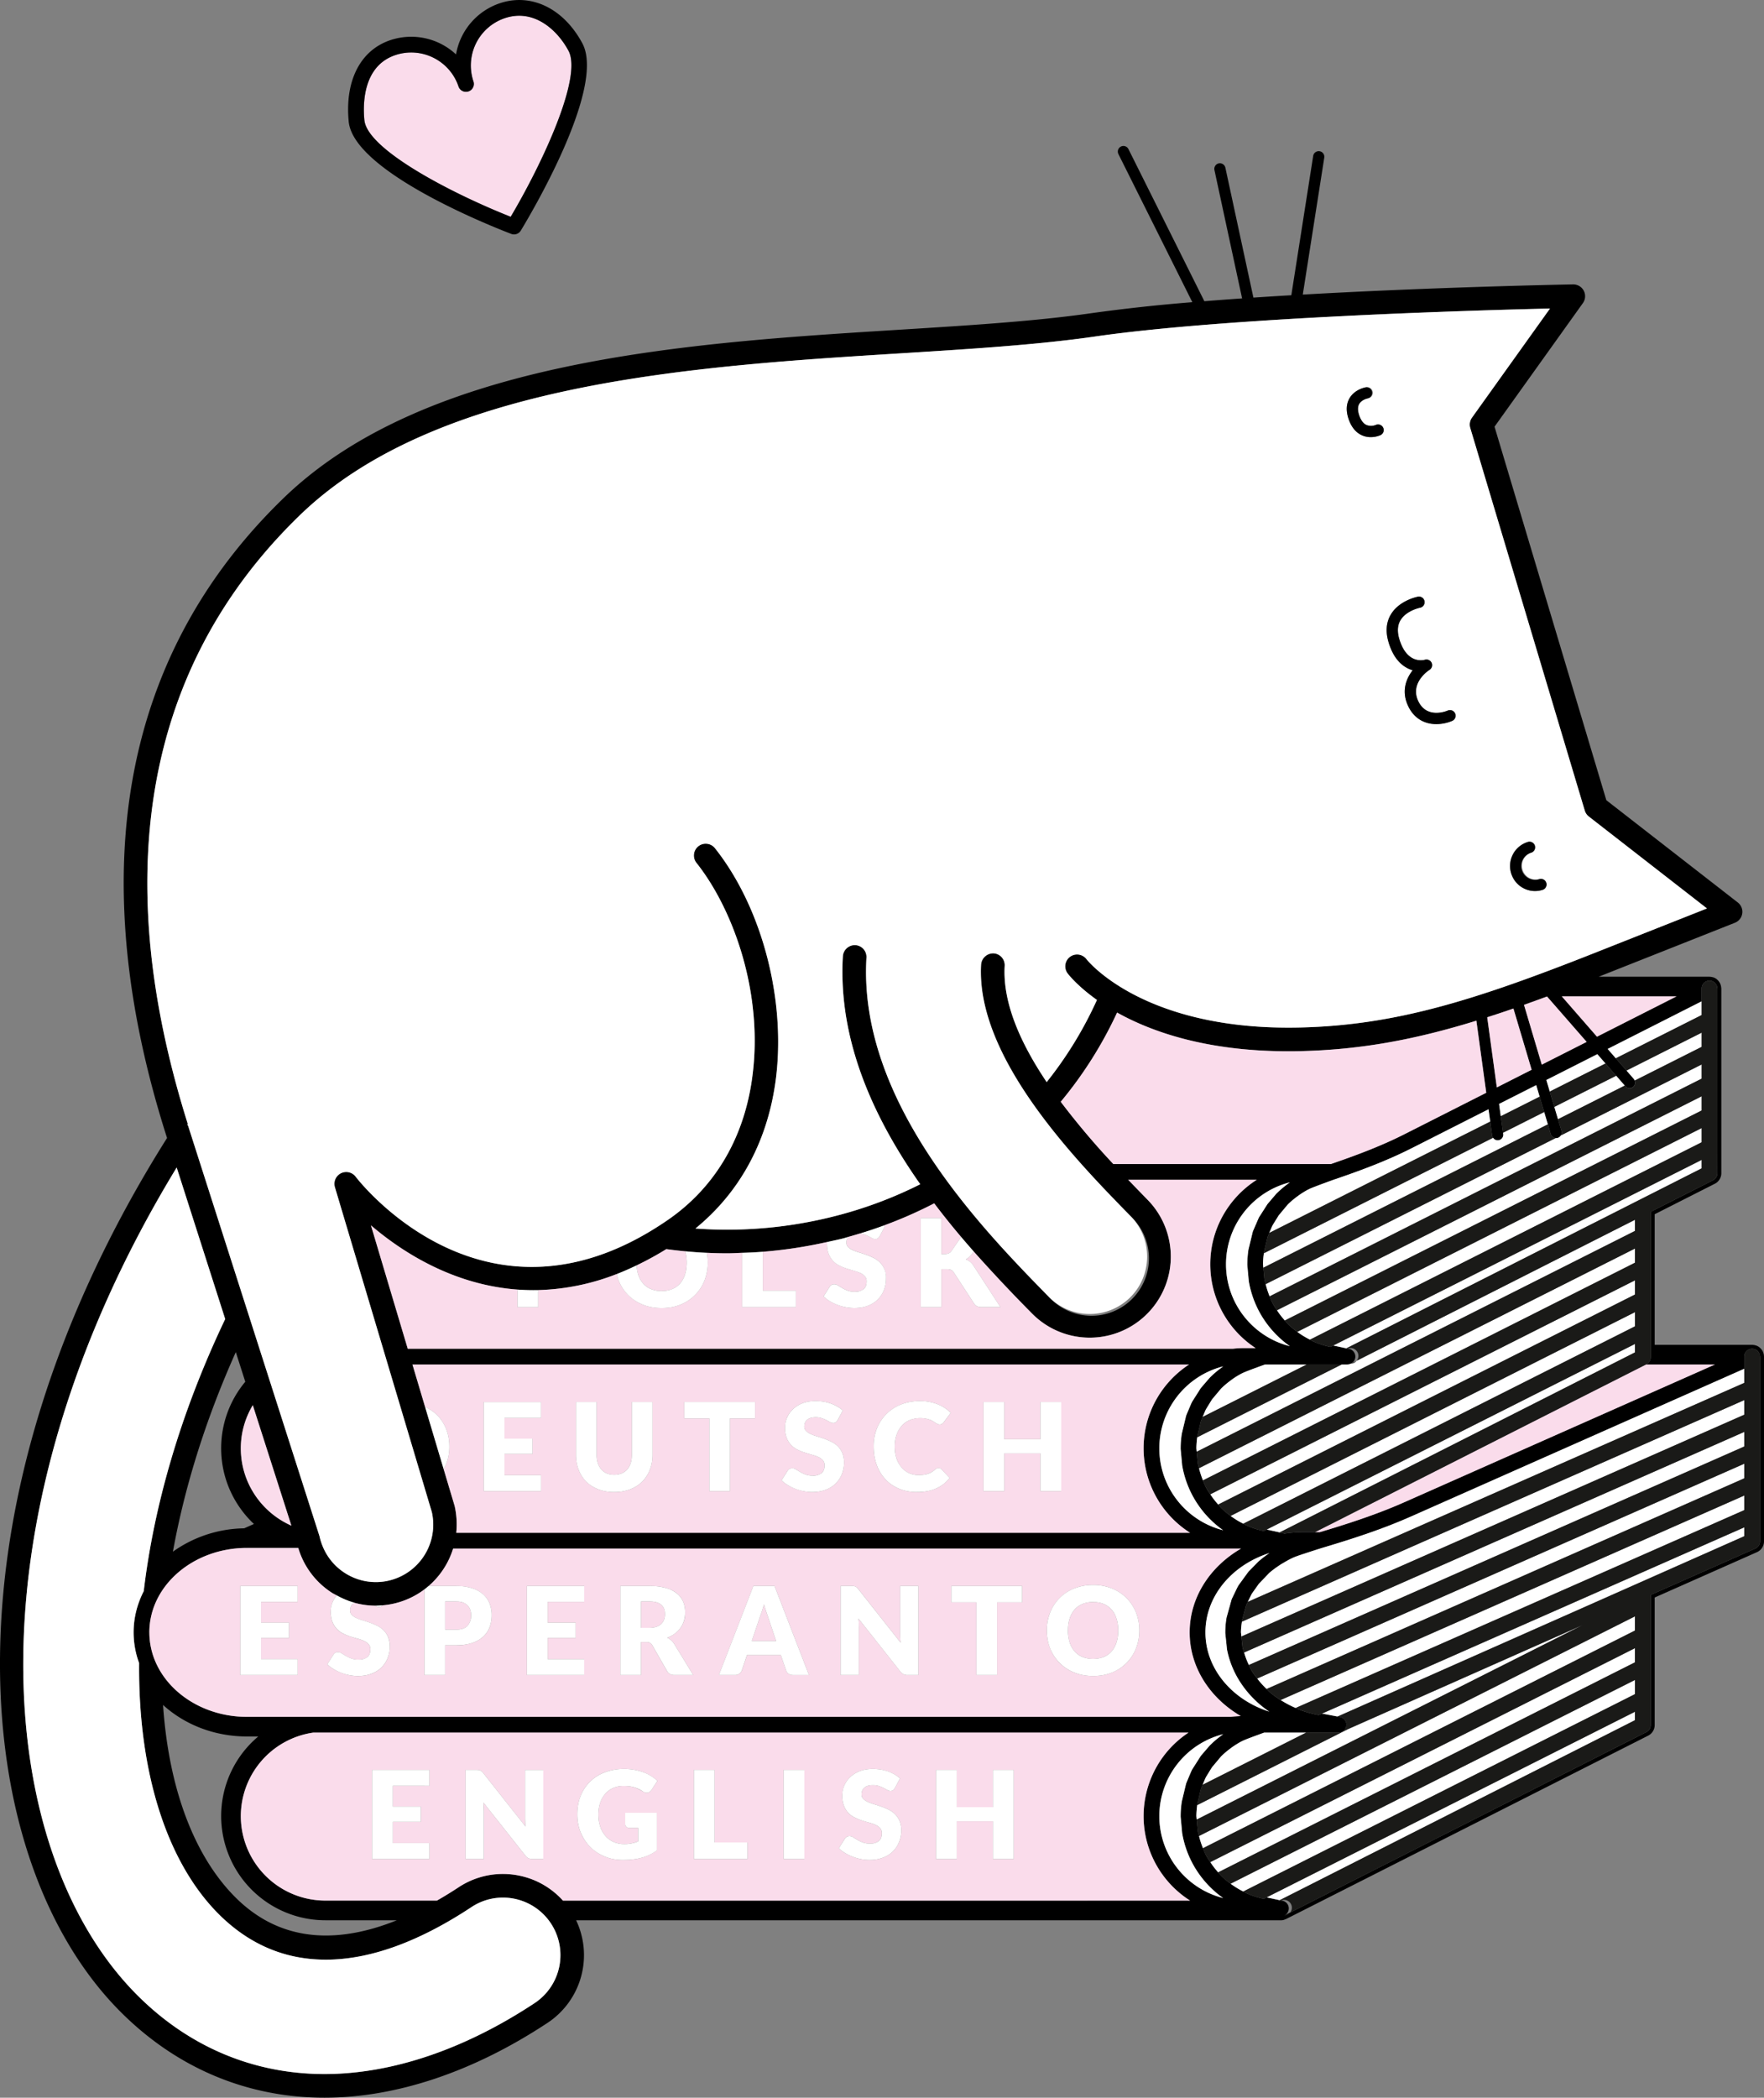 <svg xmlns="http://www.w3.org/2000/svg" height="66.574" width="56.009" viewBox="0 0 56.009 66.574"><rect x="0" y="0" width="56.009" height="66.574" fill="#808080" stroke="none"/><path d="M55.735 49.145l-3.323 1.472v4.131a.25.25 0 01-.137.223l-11.496 5.82c-.002.002-.005.002-.007.003a.248.248 0 00-.106-.475l-.054-.003.02-.01-.414-.09-.093.047a2.71 2.71 0 01-.552-.179c-.034-.015-.063-.038-.097-.054a2.646 2.646 0 01-.402-.247 2.565 2.565 0 01-.28-.23c-.043-.04-.077-.087-.116-.13a2.751 2.751 0 01-.25-.325c-.046-.071-.095-.14-.135-.216-.038-.073-.066-.15-.097-.227a2.651 2.651 0 01-.126-.386c-.012-.052-.031-.105-.04-.157l-.034-.365-.01-.109c0-.105.01-.218.025-.333l.003-.037.119-.502.053-.124.083-.198.017-.039.006-.01.145-.235.047-.074.001-.002.284-.34.002-.001c.077-.078.166-.154.277-.238l.002-.002.063-.047a2.67 2.67 0 01.298-.185l.006-.004.024-.012.032-.015c.014-.007.047-.02.086-.036.14-.056.4-.152.582-.217H42.5a.25.25 0 000-.5l-.049-.002.018-.008-.494-.094-.106.047c-.22-.04-.435-.1-.644-.183-.03-.011-.057-.03-.087-.042a3.191 3.191 0 01-.478-.252 3.015 3.015 0 01-.338-.242c-.04-.034-.07-.073-.107-.108a2.778 2.778 0 01-.298-.332c-.058-.077-.119-.152-.168-.234-.038-.063-.064-.13-.096-.196a2.457 2.457 0 01-.152-.396c-.016-.056-.038-.112-.05-.168l-.036-.34-.014-.131c0-.102.012-.211.028-.323.002-.013.001-.026.003-.04l.136-.498.052-.109.103-.213.018-.037.008-.01.22-.311.328-.343c.082-.072.18-.145.295-.223l.025-.018.074-.048.048-.026c.103-.062.204-.12.298-.163l.009-.004.044-.019.018-.007c.018-.008.055-.021.1-.037.21-.074.66-.217.81-.263.847-.253 1.838-.566 2.77-.98l10.595-4.695v-.384a.25.25 0 01.25-.25.25.25 0 01.091.018l-.003-.002.005.002a.242.242 0 01.074.048l-.003-.003.009.007c.02.02.035.043.047.067l.008.011v.002c.011.024.015.05.017.077v-.001l.005.021v5.864a.25.25 0 01-.149.229M54.345 31.133c.004.002.01.001.014.003-.005-.002-.01-.001-.014-.003m.047 6.324l-1.98 1.002v4.616a.25.25 0 01-.137.223l-.013.006h2.19l-9.866 4.374c-.894.396-1.853.701-2.678.947h-.536c-.204 0-.402.019-.597.048a.246.246 0 00-.109-.027l-.054-.003.02-.01-.414-.09-.093.046a2.667 2.667 0 01-.552-.178c-.034-.015-.063-.038-.097-.054a2.675 2.675 0 01-.402-.247 2.606 2.606 0 01-.28-.23c-.043-.04-.077-.088-.116-.131a2.719 2.719 0 01-.25-.324c-.046-.071-.095-.14-.135-.216-.038-.073-.066-.15-.097-.227a2.655 2.655 0 01-.126-.386c-.012-.052-.031-.105-.04-.157l-.034-.365-.01-.109c0-.105.01-.218.025-.333l.003-.037.119-.502.053-.124.083-.199.017-.038.006-.01.183-.296.01-.014.284-.34.002-.003c.077-.077.166-.153.277-.238h.002l.063-.048c.101-.073.204-.136.298-.186l.006-.003.024-.012.032-.015.086-.036c.147-.06.433-.164.607-.227h2.619a.249.249 0 00-.002-.5l-.054-.002.02-.01-.414-.09-.093.046a2.717 2.717 0 01-.552-.178c-.034-.016-.064-.038-.097-.054a2.643 2.643 0 01-.403-.247 2.65 2.65 0 01-.28-.23c-.042-.04-.076-.088-.115-.131a2.719 2.719 0 01-.25-.325c-.046-.07-.096-.14-.135-.215-.039-.073-.066-.15-.098-.227a2.651 2.651 0 01-.125-.386c-.012-.053-.032-.105-.04-.157l-.035-.365-.01-.11c0-.105.01-.217.026-.333.001-.012 0-.023.002-.036l.12-.502.052-.125.084-.199.017-.037.006-.01.192-.31.286-.343c.078-.077.17-.155.277-.238l.066-.048a2.67 2.67 0 01.297-.186l.007-.003.055-.027.086-.036c.178-.071.559-.21.697-.259l.006-.001.001-.001c.744-.253 1.613-.568 2.43-.982h.001l2.452-1.242.054.39.06.44a.167.167 0 00.03.074.175.175 0 00.17.079.178.178 0 00.153-.2l-.005-.039-.072-.523-.054-.391 1.178-.596.109.366.144.487.117.39.092.312a.176.176 0 00.157.123c.005 0 .009.004.013.004a.178.178 0 00.152-.087.177.177 0 00.02-.142l-.112-.372-.116-.39-.145-.488-.109-.366 1.619-.82.259.296.339.389.273.312.02.023a.177.177 0 00.297-.183.178.178 0 00-.029-.05l-.233-.268-.34-.389-.258-.296 2.984-1.511v-.407a.25.25 0 01.25-.25c.064 0 .122.026.166.066l-.008-.008c.004.002.006.006.01.01a.26.26 0 01.052.069l-.004-.008.007.008.002.007a.243.243 0 01.02.083v-.01l.003.024.002.009v5.862a.25.25 0 01-.137.223M38.443 59.91c.123.12.254.23.394.327a2.686 2.686 0 01-2.027-2.6c0-1.254.865-2.31 2.03-2.601a.82.82 0 00-.022.016l-.07.052c-.132.1-.237.19-.343.298l-.262.305a.854.854 0 00-.022.028l-.268.42-.023.047-.015.032-.142.337-.014.036-.136.569c-.025.173-.037.32-.036.484l.048.516a3.162 3.162 0 00.908 1.734m10.51-26.122l-.564-1.898c.239-.085.483-.173.73-.265l1.259 1.441zm-.9-1.781l.578 1.944-1.105.559-.305-2.226c.272-.087.549-.179.832-.277M39.967 41.6a3.199 3.199 0 00.987 1.124 2.686 2.686 0 01-2.027-2.6c0-1.254.865-2.31 2.03-2.601a.82.82 0 00-.022.015l-.07.053a3.05 3.05 0 00-.344.297l-.277.325-.274.428-.18.416a1.127 1.127 0 00-.014.037l-.137.568a3.24 3.24 0 00-.036.484l.048.517c.057.33.163.645.316.937m-1.524 6.638c.123.12.254.23.394.327a2.685 2.685 0 01-2.027-2.6c0-1.254.865-2.31 2.03-2.601l-.022.015-.07.053c-.132.1-.237.19-.343.298l-.262.304a.956.956 0 00-.023.03l-.267.42-.023.046-.015.032-.142.336-.014.038-.136.567c-.025.173-.037.32-.036.485l.048.516a3.164 3.164 0 00.908 1.734m-18.86-7.804a10.033 10.033 0 001.573-.791 14.072 14.072 0 001.288.118c.215.01.43.016.646.016.158 0 .317-.01.475-.016.219-.007.437-.017.656-.034a14.596 14.596 0 002.042-.309c.176-.04.353-.074.529-.12.049-.014.096-.03.144-.043a13.96 13.96 0 002.726-1.064 24.91 24.91 0 001.254 1.527 50.931 50.931 0 001.846 1.961 2.56 2.56 0 001.837.773 2.573 2.573 0 001.842-4.372c-.19-.194-.4-.408-.619-.637h4.08a3.177 3.177 0 00-1.475 2.68 3.18 3.18 0 001.442 2.661h-.378a3.2 3.2 0 00-.351.02H12.946l-1.168-3.915c.987.843 2.604 1.889 4.655 2.038.214.016.432.022.655.017a7.345 7.345 0 002.495-.51M14.437 47.8l-.352-1.179-.588-1.97-.401-1.346h24.656a3.179 3.179 0 00-1.442 2.661c0 1.126.59 2.116 1.476 2.68h-23.3c.028-.275.015-.56-.05-.846M7.84 49.125h1.63a2.551 2.551 0 001.082 1.432c.046.029.094.05.14.076.183.1.372.18.57.235.21.056.426.088.645.09h.02c.07 0 .141-.005.212-.01a2.58 2.58 0 00.353-.052 2.577 2.577 0 001.895-1.75h25.018c-.981.568-1.632 1.548-1.632 2.66 0 1.11.647 2.087 1.624 2.656a3.134 3.134 0 00-.317.025H7.84c-1.708 0-3.098-1.203-3.098-2.681s1.39-2.68 3.098-2.68m-.818-3.161c0 .946.401 1.798 1.04 2.401l-.31.138a3.995 3.995 0 00-2.262.741c.363-2.005 1.016-4.144 1.997-6.333l.301.94a3.289 3.289 0 00-.766 2.113m2.23 2.454a2.683 2.683 0 01-1.605-2.454c0-.5.14-.968.38-1.37zM5.177 54.11c.677.616 1.62 1 2.663 1h.36a3.3 3.3 0 00-1.178 2.527 3.31 3.31 0 003.305 3.306H12.6c-1.702.684-3.602.811-5.144-.746-1.297-1.309-2.1-3.446-2.279-6.087m37.079-17.168H35.35a24.403 24.403 0 01-1.67-1.976 12.907 12.907 0 001.789-2.831c1.103.615 2.847 1.228 5.434 1.228.133 0 .269-.002.406-.005 1.918-.046 3.628-.367 5.568-.965l.313 2.287L44.584 36c-.777.393-1.61.697-2.328.942m10.976-5.32L50.706 32.9l-1.117-1.279zM17.874 60.318a2.553 2.553 0 00-1.387-.793 2.552 2.552 0 00-1.934.375c-.217.143-.445.283-.679.418h-3.547a2.684 2.684 0 01-2.68-2.681 2.683 2.683 0 012.304-2.651h27.786a3.18 3.18 0 00-1.427 2.651c0 1.126.59 2.116 1.476 2.68zm21.448-7.024c.178.296.405.563.676.795.096.082.197.16.302.232-1.182-.378-2.027-1.363-2.027-2.516 0-1.155.848-2.14 2.033-2.517-.13.088-.242.173-.351.27l-.3.305a.866.866 0 00-.023.026l-.309.425-.024.043-.018.034-.162.336-.015.034-.16.578a2.751 2.751 0 00-.04.492l.055.519c.065.333.187.65.363.944M28.58 11.215c2.248-.14 4.372-.272 6.174-.533 4.173-.604 12.014-.832 14.46-.89l-2.478 3.464a.375.375 0 00-.054.325l3.637 12.145a.37.37 0 00.13.189l3.749 2.916-3.497 1.384-.007.003c-3.862 1.529-6.378 2.318-9.403 2.391-4.976.12-6.767-2.132-6.794-2.168a.375.375 0 00-.598.453c.03.039.313.403.93.84a12.31 12.31 0 01-1.595 2.607c-.816-1.211-1.404-2.5-1.334-3.689a.376.376 0 00-.352-.396.386.386 0 00-.397.352c-.175 2.96 3.03 6.236 4.754 7.996a1.825 1.825 0 11-2.607 2.55c-2.118-2.163-6.058-6.19-5.787-10.762a.375.375 0 00-.353-.397.381.381 0 00-.396.353c-.16 2.698 1.008 5.178 2.457 7.236-.817.412-1.69.744-2.618.988a13.8 13.8 0 01-4.52.416c1.373-1.117 2.247-2.682 2.529-4.569.382-2.562-.382-5.572-1.902-7.491a.375.375 0 10-.588.465c1.165 1.47 2.157 4.179 1.748 6.915-.28 1.876-1.2 3.399-2.658 4.405-5.725 3.95-9.752-1.153-9.92-1.372a.376.376 0 00-.657.335l3.079 10.312a1.821 1.821 0 01-2.758 1.936 1.84 1.84 0 01-.81-1.175l-4.168-13.01c-.006-.02-.02-.036-.03-.055l.018-.01c-.68-2.157-1.159-4.426-1.264-6.692-.235-5.062 1.39-9.314 4.83-12.64 4.357-4.21 12.504-4.719 19.05-5.127M17.493 61.043a1.826 1.826 0 01-.516 2.527c-2.232 1.474-4.54 2.254-6.674 2.254-2.267 0-4.331-.876-5.971-2.532-4.534-4.577-5.473-15.154 1.277-26.239l1.541 4.81c-1.435 3.008-2.269 5.957-2.586 8.635-.205.4-.322.842-.322 1.308 0 .34.062.667.175.975-.03 3.471.882 6.306 2.506 7.945 2.003 2.023 4.784 1.955 8.044-.2a1.807 1.807 0 011.37-.265c.477.098.888.376 1.156.782m38.515-18.001a.317.317 0 00-.007-.056v-.009L56 42.974c-.004-.018-.011-.034-.018-.052l-.004-.017-.001-.002c0-.002-.002-.003-.003-.005a.329.329 0 00-.031-.053.384.384 0 00-.037-.046l-.012-.013-.014-.012-.002-.002-.012-.01-.005-.006a.37.37 0 00-.079-.045l-.008-.003-.01-.004c-.006-.003-.013-.003-.019-.005a.363.363 0 00-.099-.017l-.012-.002h-3.096v-4.144l1.91-.968a.375.375 0 00.206-.334v-5.862l-.002-.017c0-.008-.002-.015-.003-.023a.373.373 0 00-.022-.092c-.002-.007-.004-.014-.008-.021a.325.325 0 00-.037-.063.315.315 0 00-.031-.04l-.02-.018-.015-.015-.01-.008-.005-.005a.367.367 0 00-.074-.042l-.004-.002c-.003-.002-.007-.002-.011-.003l-.012-.006-.02-.003a.376.376 0 00-.084-.014c-.006 0-.011-.003-.017-.003h-3.515l.213-.085 4.107-1.626a.374.374 0 00.092-.645l-4.173-3.245-3.55-11.854 2.806-3.923a.375.375 0 00-.311-.593c-.066.001-4.26.078-8.583.323l.682-4.346a.178.178 0 00-.352-.055l-.694 4.422c-.402.023-.805.049-1.204.075l-.89-4.123a.18.18 0 00-.211-.137.179.179 0 00-.136.212l.878 4.073c-.405.028-.805.058-1.198.09l-2.415-4.837a.178.178 0 00-.318.159l2.351 4.708a55.2 55.2 0 00-3.21.35c-1.774.256-3.882.387-6.114.526-6.67.416-14.97.934-19.525 5.337-3.602 3.481-5.304 7.927-5.058 13.213.112 2.423.625 4.828 1.353 7.1-7.32 11.607-6.318 22.845-1.505 27.704 1.784 1.801 4.033 2.754 6.504 2.754 2.281 0 4.733-.823 7.088-2.379a2.576 2.576 0 00.902-3.251h22.373a.378.378 0 00.087-.01.275.275 0 00.045-.017c.008-.003.015-.004.022-.008l.016-.006 11.496-5.82a.375.375 0 00.206-.335V50.7l3.248-1.44a.376.376 0 00.223-.343v-5.866l-.001-.008"/><path fill="#fff" d="M42.852 12.634c.164-.275.48-.336.517-.342a.178.178 0 11.061.35c-.007.002-.193.04-.273.176-.052.088-.052.21-.002.362.055.16.133.264.233.309a.408.408 0 00.296-.003.179.179 0 01.234.091c.04.09 0 .194-.088.234a.793.793 0 01-.306.062.684.684 0 01-.276-.056c-.197-.086-.342-.262-.43-.524-.086-.256-.074-.477.034-.66m1.315 6.859c.269-.44.83-.55.854-.555a.178.178 0 01.067.35c-.004 0-.433.088-.618.392-.097.16-.111.361-.042.597.235.8.754.68.813.663a.178.178 0 01.21.099.178.178 0 01-.065.223c-.026.016-.633.413-.352.995.275.575.906.307.933.295a.178.178 0 11.142.327 1.297 1.297 0 01-.502.102.945.945 0 01-.895-.57c-.222-.461-.074-.863.142-1.138a.907.907 0 01-.182-.074c-.271-.147-.468-.423-.586-.821-.099-.338-.072-.635.081-.885m4.342 7.23a.178.178 0 11.103.34.44.44 0 00.254.841.178.178 0 01.103.341.791.791 0 01-.991-.53.796.796 0 01.53-.992M4.7 28.982c.105 2.266.584 4.534 1.264 6.693l-.019.01c.01.018.024.034.031.054l4.167 13.01c.115.508.4.913.811 1.175a1.812 1.812 0 001.69.14 1.822 1.822 0 001.067-2.076l-3.078-10.312a.375.375 0 01.657-.335c.168.219 4.195 5.323 9.92 1.372 1.458-1.006 2.378-2.53 2.658-4.405.41-2.736-.583-5.444-1.748-6.915a.375.375 0 11.588-.465c1.52 1.919 2.285 4.93 1.902 7.491-.282 1.887-1.156 3.452-2.529 4.57 1.49.11 3.022-.024 4.52-.417a13.35 13.35 0 002.618-.988c-1.449-2.058-2.617-4.538-2.457-7.237a.381.381 0 01.397-.352c.207.013.364.19.352.397-.272 4.572 3.67 8.6 5.787 10.763a1.826 1.826 0 002.579.028c.718-.703.73-1.86.028-2.579-1.723-1.76-4.929-5.036-4.754-7.996a.385.385 0 01.397-.352c.207.012.364.19.352.396-.07 1.19.519 2.478 1.333 3.69a12.318 12.318 0 001.596-2.607c-.617-.438-.9-.802-.93-.841a.375.375 0 01.598-.453c.027.036 1.818 2.288 6.794 2.168 3.025-.073 5.54-.862 9.403-2.391a.078.078 0 01.007-.003l3.497-1.384-3.75-2.916a.377.377 0 01-.13-.189l-3.636-12.145a.376.376 0 01.054-.325l2.477-3.464c-2.445.058-10.286.286-14.458.89-1.803.26-3.926.393-6.175.533-6.546.408-14.693.916-19.05 5.128-3.44 3.324-5.065 7.577-4.83 12.639"/><path fill="#fadceb" d="M11.57 3.811c.09.946 2.818 2.347 4.646 3.07.99-1.67 2.286-4.428 1.834-5.27C17.69.94 16.944.267 16.027.576a1.586 1.586 0 00-.995 2.007.247.247 0 01-.157.317.25.25 0 01-.316-.157 1.587 1.587 0 00-2.007-.995c-1.033.348-1.032 1.558-.983 2.062"/><path d="M13.056 1.666c.661 0 1.28.418 1.502 1.078a.25.25 0 10.474-.16 1.586 1.586 0 01.995-2.007C16.944.268 17.69.94 18.05 1.61c.453.843-.845 3.602-1.835 5.27-1.827-.722-4.555-2.123-4.646-3.069-.049-.504-.05-1.714.983-2.062.167-.056.337-.083.504-.083m3.176 5.757a.25.25 0 00.303-.103c.28-.46 2.713-4.534 1.955-5.946-.595-1.109-1.625-1.606-2.623-1.27a2.087 2.087 0 00-1.388 1.623 2.085 2.085 0 00-2.087-.452c-.952.321-1.445 1.288-1.32 2.584.154 1.607 4.648 3.369 5.16 3.564"/><path fill="#fff" d="M45.968 57.604l5.944-3.01v-.268l-11.694 5.89.414.09zm-4.497-2.617h-1.33c-.182.065-.442.161-.582.217-.028.013-.058.023-.086.036l-.031.016-.024.01a2.985 2.985 0 00-.305.19l-.063.047a2.64 2.64 0 00-.279.24l-.001.001-.285.34c-.019.026-.03.05-.048.076l-.145.236-.023.047-.083.199zm8.769-3.407l-7.444 3.3-4.783 2.409-.002.016a2.655 2.655 0 00-.025.333l.01.109zm1.672.168v-.45L38.07 58.269c.032.13.074.259.126.387zm0 1.009v-.45l-13.483 6.79c.075.115.158.223.25.325zm0 1.01v-.45l-12.839 6.466c.127.094.26.176.403.247z"/><path d="M51.912 54.594l-5.944 3.01 5.945-3.01v-.268z"/><path d="M38.484 56.086l-.047.074c.018-.025.03-.05.048-.076zm.934-.819l-.008.004a2.7 2.7 0 00.008-.004m-1.132 1.138l-.017.038.023-.047zm1.186-1.165h.001c.028-.013.058-.023.086-.036l-.086.036-.031.015.03-.014m-.701.501c.077-.077.166-.153.279-.239l-.002.002c-.111.084-.2.16-.277.237l-.002.002s.002 0 .002-.002m1.896 5.077" fill="#1a1a18"/><path fill="#fadceb" d="M17.25 58.998h-.341a.315.315 0 01-.128-.023.27.27 0 01-.101-.086l-1.333-1.684.01.145c.002.047.004.091.004.133v1.515h-.579v-2.827h.345c.029 0 .053.001.073.004a.167.167 0 01.097.044.53.53 0 01.048.053l1.342 1.698a3.74 3.74 0 01-.015-.303v-1.496h.578zm9.577-.648a.172.172 0 01.144-.078.23.23 0 01.118.037l.133.082c.05.03.107.057.172.081a.64.64 0 00.229.037.43.43 0 00.277-.079c.066-.052.1-.135.1-.249a.236.236 0 00-.055-.16.418.418 0 00-.143-.103 1.286 1.286 0 00-.2-.072 6.567 6.567 0 01-.231-.07 1.753 1.753 0 01-.231-.092.674.674 0 01-.343-.37.89.89 0 01.01-.644.8.8 0 01.187-.27.927.927 0 01.305-.19c.12-.046.258-.07.413-.07.087 0 .171.007.253.02a1.352 1.352 0 01.44.156.94.94 0 01.172.125l-.163.304a.24.24 0 01-.06.07.14.14 0 01-.083.023.202.202 0 01-.096-.027c-.034-.02-.073-.04-.116-.064a1.01 1.01 0 00-.149-.063.597.597 0 00-.19-.028c-.123 0-.215.026-.275.079a.269.269 0 00-.09.212c0 .057.018.104.055.142.036.037.083.07.142.097.059.027.127.052.202.075.075.022.153.047.232.075.078.028.156.06.232.098a.769.769 0 01.201.144.65.65 0 01.143.212.755.755 0 01.055.302c0 .13-.023.253-.069.367a.862.862 0 01-.515.497c-.126.049-.27.073-.43.073-.087 0-.177-.01-.268-.027a1.632 1.632 0 01-.506-.194 1.015 1.015 0 01-.195-.151zm-1.947-2.18h.66v2.828h-.66zm-11.518 1.165v.486h-.889v.673h1.16v.504h-1.82v-2.827h1.82v.505h-1.16v.66zm5.7.648a.855.855 0 00.172.295c.073.08.16.142.26.184.1.042.21.063.329.063a1.12 1.12 0 00.438-.086v-.428h-.279a.135.135 0 01-.097-.034.109.109 0 01-.035-.083v-.36h1.005v1.192a1.482 1.482 0 01-.476.231 1.884 1.884 0 01-.283.055c-.1.011-.208.017-.324.017-.207 0-.398-.037-.574-.11a1.388 1.388 0 01-.76-.76 1.49 1.49 0 01-.109-.575c0-.211.035-.405.105-.582a1.312 1.312 0 01.771-.756c.184-.07.39-.106.618-.106a1.796 1.796 0 01.618.109 1.336 1.336 0 01.433.272l-.19.288a.208.208 0 01-.065.065.157.157 0 01-.082.023.226.226 0 01-.12-.039 2.306 2.306 0 00-.146-.08.936.936 0 00-.293-.087 1.509 1.509 0 00-.178-.01.818.818 0 00-.332.065.718.718 0 00-.252.184.834.834 0 00-.16.284c-.037.11-.056.234-.056.37 0 .15.021.283.063.4m4.672.49v.524H22.03v-2.827h.656v2.303zm8.452.524h-.66v-1.195h-1.149v1.195h-.66v-2.827h.66v1.182h1.149V56.17h.66zm4.123-1.36a3.18 3.18 0 011.427-2.651H9.951a2.683 2.683 0 00-2.305 2.651 2.684 2.684 0 002.681 2.68h3.547c.235-.134.462-.274.68-.417a2.55 2.55 0 011.933-.374c.543.11 1.022.389 1.387.792h19.912a3.178 3.178 0 01-1.476-2.68"/><path fill="#fff" d="M55.384 43.887v-.448l-10.596 4.696c-.93.412-1.922.726-2.77.979-.15.046-.599.19-.81.263-.032.013-.067.023-.098.037h-.001l-.015.007h-.003l-.044.02a3.23 3.23 0 00-.307.166l-.048.026-.073.048-.026.018a2.97 2.97 0 00-.295.223l-.328.343-.22.31-.026.048-.103.213zm0 1.01v-.463l-15.952 7.032-.002.017a2.325 2.325 0 00-.028.323l.014.13zm0 2.019v-.463L39.918 53.27c.09.117.188.228.298.332zm0-1.01v-.462l-15.882 7c.038.134.088.266.152.397zm0 2.019v-.463l-14.722 6.49c.15.097.308.181.477.253zm0 .828v-.281l-13.408 5.911.495.094z"/><path d="M40.618 49.681l-.025.018.026-.018zm.49-.267l-.017.008.003-.002.014-.006m-.061.026l-.009.004a3.203 3.203 0 00.009-.004m.063-.026c.031-.014.066-.024.099-.037a1.766 1.766 0 00-.1.037m-1.367 1.172l-.018.037.026-.048zm16.142-2.498V43.052c0-.007-.004-.014-.005-.021v.001a.248.248 0 00-.016-.077v-.002c-.003-.004-.007-.007-.009-.012v.001a.244.244 0 00-.047-.067l-.009-.007a.244.244 0 00-.072-.044l-.004-.003.003.002a.247.247 0 00-.091-.019.25.25 0 00-.25.25v.833l-15.763 6.95-.052.109-.136.498c-.002.013-.001.026-.003.04l.002-.018 15.952-7.032v.463l-15.968 7.04.037.34c.01.056.033.112.049.168l15.882-7.002v.463l-15.73 6.935c.032.066.058.133.096.196.05.082.11.157.168.234l15.466-6.818v.463l-15.168 6.687c.036.035.068.074.107.108.105.09.221.166.339.242l14.722-6.49v.462l-14.245 6.28c.03.013.056.03.087.042.209.082.424.143.644.182l.106-.046 13.408-5.911v.281L42.47 54.477l-.019.008.048.002a.25.25 0 110 .5h-1.028l-3.286 1.655-.053.124-.12.502c-.001.013 0 .024-.002.037l.002-.017 4.783-2.409 7.444-3.3-12.244 6.168.034.365c.009.052.027.105.04.157l13.842-6.971v.45l-13.716 6.908c.031.076.059.153.097.226.04.076.09.145.136.216l13.483-6.79v.449l-13.234 6.665c.04.044.073.091.115.132.087.085.183.157.28.229l12.84-6.467v.45L39.475 60.03c.034.016.063.039.097.054.18.08.364.14.552.179l.093-.047 11.694-5.89v.268l-5.944 3.01-5.336 2.702-.02.01.054.003a.249.249 0 11.105.475c.003-.001.006 0 .009-.002l11.495-5.821a.25.25 0 00.137-.223v-4.131l3.323-1.472a.25.25 0 00.149-.23z" fill="#1a1a18"/><path fill="#fadceb" d="M41.754 48.625h.154c.825-.246 1.784-.551 2.677-.948l9.868-4.373h-2.19zm-26.798 2.632a.51.51 0 00-.029-.177.36.36 0 00-.237-.225.667.667 0 00-.215-.031h-.341v.896h.341c.17 0 .294-.04.37-.122a.486.486 0 00.111-.341"/><path fill="#fadceb" d="M16.73 50.333h1.82v.504h-1.16v.66h.888v.485h-.888v.673h1.16v.505h-1.82zm2.968 0h.92c.204 0 .379.021.523.063.144.042.262.1.353.176a.665.665 0 01.199.265.877.877 0 01.062.334.804.804 0 01-.325.671.942.942 0 01-.244.135.608.608 0 01.123.081.47.47 0 01.1.118l.602.984h-.594c-.11 0-.189-.041-.237-.124l-.47-.821a.197.197 0 00-.072-.078.244.244 0 00-.117-.023h-.167v1.046h-.656zm5.988 2.827h-.509a.234.234 0 01-.14-.04.207.207 0 01-.077-.102l-.167-.493H23.72l-.167.493a.22.22 0 01-.076.098.217.217 0 01-.138.044h-.512l1.095-2.827h.67zm3.473 0h-.341a.315.315 0 01-.129-.023.276.276 0 01-.1-.086l-1.333-1.684.01.145.003.133v1.515h-.578v-2.827h.345c.029 0 .052.001.072.004.02.003.037.007.052.014a.252.252 0 01.094.083l1.342 1.698a3.256 3.256 0 01-.015-.303v-1.496h.578zm3.294-2.827v.52h-.795v2.307h-.656v-2.307h-.795v-.52zm3.616 1.983c-.07.176-.17.329-.297.459-.129.13-.283.232-.463.305-.18.074-.38.111-.6.111-.22 0-.421-.037-.602-.11a1.374 1.374 0 01-.465-.306 1.362 1.362 0 01-.298-.46 1.518 1.518 0 01-.106-.57c0-.204.035-.394.106-.57a1.354 1.354 0 01.763-.762c.18-.074.382-.111.601-.111.22 0 .42.037.6.112.181.074.335.176.464.305.128.13.227.282.297.458.071.176.106.366.106.568 0 .205-.035.395-.106.57M7.63 50.334h1.82v.504H8.29v.66h.89v.485h-.89v.673h1.16v.505H7.63zm-2.887 1.473c0 1.478 1.39 2.68 3.099 2.68H39.08c.104-.013.21-.02.317-.024-.977-.57-1.624-1.547-1.624-2.656 0-1.112.65-2.092 1.632-2.66H14.387c-.141.46-.41.87-.776 1.187h.864c.2 0 .37.024.513.07a.978.978 0 01.353.196c.093.083.162.18.206.293a.999.999 0 01.065.365c0 .14-.022.27-.067.388a.78.78 0 01-.208.302.982.982 0 01-.354.197 1.601 1.601 0 01-.508.071h-.341v.945h-.656v-2.72a2.553 2.553 0 01-1.339.507c-.009.01-.017.024-.026.03a.137.137 0 01-.083.023.2.2 0 01-.096-.028l-.027-.014a2.54 2.54 0 01-.646-.09c-.019.01-.041.016-.056.029a.267.267 0 00-.09.212c0 .057.018.105.054.142.036.037.084.07.143.097.058.027.126.052.201.074.076.023.153.048.232.076.08.028.156.06.232.098a.77.77 0 01.202.144.672.672 0 01.197.514c0 .13-.023.253-.068.367a.863.863 0 01-.515.498c-.127.048-.27.072-.43.072-.088 0-.177-.009-.269-.027a1.653 1.653 0 01-.505-.194 1.032 1.032 0 01-.196-.151l.194-.307a.17.17 0 01.144-.078c.038 0 .077.013.117.037l.134.082c.05.03.107.057.171.081a.641.641 0 00.23.037c.119 0 .21-.026.277-.078.066-.053.099-.136.099-.25a.236.236 0 00-.054-.16.422.422 0 00-.143-.104 1.291 1.291 0 00-.201-.071 5.896 5.896 0 01-.23-.07 1.685 1.685 0 01-.232-.092.68.68 0 01-.344-.37.893.893 0 01.01-.644.776.776 0 01.128-.2c-.047-.025-.095-.046-.141-.075a2.552 2.552 0 01-1.082-1.432H7.84c-1.708 0-3.098 1.203-3.098 2.681"/><path fill="#fadceb" d="M20.846 51.628a.41.41 0 00.154-.094c.04-.04.07-.087.087-.14a.54.54 0 00.028-.174.364.364 0 00-.122-.291c-.08-.07-.206-.105-.375-.105h-.264v.838h.264a.677.677 0 00.228-.034m3.477-.497a4.655 4.655 0 01-.067-.216 3.954 3.954 0 01-.126.394l-.26.77h.772l-.26-.774-.06-.174m10.971-.047a.673.673 0 00-.249-.179.853.853 0 00-.336-.062c-.127 0-.24.02-.338.062a.67.67 0 00-.25.179.792.792 0 00-.157.284 1.227 1.227 0 00-.054.377c0 .142.018.268.054.38a.793.793 0 00.157.284.66.66 0 00.25.177.874.874 0 00.338.062c.126 0 .238-.02.336-.062.098-.04.182-.1.25-.177a.797.797 0 00.155-.284c.037-.112.055-.238.055-.38 0-.14-.018-.265-.055-.377a.796.796 0 00-.156-.284"/><path fill="#fff" d="M51.912 39.065v-.353l-9.016 4.566-.008.001a.249.249 0 01-.103.025h-.184l-4.588 2.311-.002.017a2.648 2.648 0 00-.025.333l.01.109zm0 1.009v-.45L38.07 46.596c.032.13.074.259.126.387zm-10.422 3.23h-1.324c-.174.063-.46.168-.608.227-.028.013-.058.022-.085.036l-.031.015-.024.012a2.526 2.526 0 00-.305.189l-.063.047a2.671 2.671 0 00-.279.239l-.002.002-.285.34-.009.015-.182.297-.024.047-.083.198zm4.478 2.627l5.944-3.01v-.268l-11.694 5.89.414.09zm5.944-3.838v-.45L39.073 48.11c.127.094.26.176.403.247zm0-1.009v-.45l-13.483 6.79c.075.115.158.223.25.325z"/><path d="M51.912 42.921l-5.944 3.01 5.945-3.01v-.268z"/><path d="M38.484 44.412l-.009.014.01-.014zm.934-.818l-.008.003a2.654 2.654 0 00.008-.003m-1.132 1.138l-.017.038.023-.047zm1.186-1.165h.001c.028-.014.057-.023.085-.036-.038.015-.07.03-.085.036l-.031.015.03-.015m-.701.502c.077-.077.166-.153.279-.239l-.002.001c-.111.085-.2.161-.277.238l-.002.002.002-.002" fill="#1a1a18"/><path fill="#fadceb" d="M8.026 44.596c-.239.401-.38.868-.38 1.369 0 1.095.662 2.038 1.606 2.454zm7.333-.101h1.82v.504h-1.16v.66h.888v.485h-.888v.673h1.16v.505h-1.82zm18.336 2.827h-.66v-1.196h-1.149v1.196h-.66v-2.827h.66v1.182h1.149v-1.182h.66zm-11.968-2.307v-.52h2.247v.52h-.796v2.307h-.655v-2.307zm3.79 2.31a1.632 1.632 0 01-.505-.193 1.029 1.029 0 01-.196-.152l.194-.306a.172.172 0 01.144-.078c.038 0 .077.013.117.037.04.025.084.052.134.081.05.03.107.058.172.082a.64.64 0 00.228.037c.12 0 .212-.027.278-.079.066-.052.099-.135.099-.25a.235.235 0 00-.055-.16.418.418 0 00-.142-.103 1.286 1.286 0 00-.201-.072 5.91 5.91 0 01-.231-.069 1.703 1.703 0 01-.23-.093.674.674 0 01-.343-.37.893.893 0 01.008-.643.803.803 0 01.189-.27.932.932 0 01.304-.19c.12-.047.259-.07.413-.07.087 0 .172.007.254.02a1.29 1.29 0 01.44.155.94.94 0 01.172.126l-.163.304a.243.243 0 01-.06.07.138.138 0 01-.084.023.199.199 0 01-.096-.028l-.116-.063a.974.974 0 00-.148-.063.597.597 0 00-.19-.028c-.124 0-.215.026-.275.078a.267.267 0 00-.09.213c0 .057.017.104.054.142a.46.46 0 00.143.096c.058.028.126.053.201.075.076.023.153.048.232.076.079.028.156.06.232.098a.769.769 0 01.202.144.663.663 0 01.142.212.753.753 0 01.055.302c0 .13-.023.253-.068.366a.862.862 0 01-.516.498 1.177 1.177 0 01-.429.073c-.088 0-.177-.01-.269-.027m4.487-2.638c.069.046.13.097.182.152l-.22.297a.289.289 0 01-.051.05.132.132 0 01-.082.022.141.141 0 01-.065-.016.748.748 0 01-.067-.038 5.973 5.973 0 00-.076-.048.6.6 0 00-.1-.049.811.811 0 00-.312-.053.821.821 0 00-.326.063.718.718 0 00-.254.18.836.836 0 00-.165.285 1.124 1.124 0 00-.059.374c0 .145.02.274.06.387a.85.85 0 00.16.284.678.678 0 00.238.175c.09.04.188.06.291.06.06 0 .114-.003.163-.008a.674.674 0 00.373-.17.237.237 0 01.05-.032.133.133 0 01.103-.004c.015.006.03.016.044.03l.26.274a1.08 1.08 0 01-.427.336 1.495 1.495 0 01-.609.114c-.214 0-.406-.037-.577-.11a1.25 1.25 0 01-.432-.302 1.334 1.334 0 01-.273-.458 1.697 1.697 0 01-.095-.576c0-.21.036-.404.108-.58a1.355 1.355 0 01.77-.756c.182-.072.382-.107.6-.107a1.532 1.532 0 01.563.105c.081.034.156.073.225.119m-11.715-.193h.655v1.672c0 .1.013.189.038.267a.56.56 0 00.11.2.47.47 0 00.175.126c.07.03.148.044.236.044a.6.6 0 00.236-.044.476.476 0 00.175-.125.554.554 0 00.11-.199.874.874 0 00.038-.267v-1.674h.655v1.674c0 .174-.027.333-.084.478-.056.144-.136.27-.241.374a1.094 1.094 0 01-.382.244 1.38 1.38 0 01-.507.088c-.189 0-.358-.03-.508-.088a1.063 1.063 0 01-.623-.619 1.327 1.327 0 01-.083-.477zm-3.803 4.15h23.3a3.178 3.178 0 01-1.476-2.68c0-1.113.575-2.092 1.443-2.66H13.096l.401 1.345c.138.066.264.145.368.247.128.125.227.274.297.446.071.173.106.361.106.564 0 .204-.035.393-.106.566-.02.052-.05.099-.077.147l.352 1.179c.064.286.077.57.05.847"/><path d="M42.6 43.304h-1.11l-3.305 1.664-.052.125-.12.502c-.001.013 0 .024-.002.037 0-.006 0-.01.002-.017z" fill="#1a1a18"/><path fill="#fff" d="M50.717 33.456l-1.619.82.11.366 1.767-.89zm-1.941.983l-1.178.596.053.39 1.234-.62zm5.253-2.225v-.435l-2.984 1.511.259.297zm-2.714 1.926l-1.963.989.117.391 2.118-1.067zm2.714-.917v-.45l-2.386 1.202.233.267a.16.16 0 01.029.051zm-6.713 2.372l-.054-.39-2.452 1.242c-.818.414-1.687.728-2.43.982h-.002l-.006.002c-.138.049-.519.188-.697.259-.028.013-.058.022-.085.036l-.056.027c-.1.053-.203.117-.304.189l-.066.048c-.109.084-.2.161-.277.238l-.286.343-.192.31a3.386 3.386 0 01-.023.047l-.084.2zm1.83.088l-.117-.391-1.305.657.005.038a.178.178 0 01-.177.203.177.177 0 01-.146-.081l-7.277 3.665a2.658 2.658 0 00-.027.35l.01.109zm4.883-.44v-.45l-13.484 6.79c.075.115.159.223.25.325zm0-1.01v-.45l-4.468 2.25a.178.178 0 01-.152.088c-.005 0-.009-.004-.014-.004l-9.208 4.638c.031.13.073.259.126.386zm0 2.019v-.45l-12.84 6.467c.127.093.262.176.404.247zm-5.945 3.838l5.945-3.01v-.268l-11.695 5.89.415.09z"/><path d="M54.029 37.08l-5.945 3.01 5.945-3.01v-.268z"/><path d="M54.359 31.136l-.015-.003.015.003m-9.549 5.311zm-3.276 1.306l-.007.003a2.654 2.654 0 00.007-.003m.141-.063c-.038.015-.07.029-.085.036h-.001c.028-.014.058-.023.086-.036m-1.272 1.2l-.017.038a.521.521 0 00.023-.047zm2.382 4.414h-.002.002m11.745-6.898v-5.034l-.003-.009-.003-.025v.011a.247.247 0 00-.02-.082c-.001-.003 0-.005-.002-.008l-.007-.008.004.008a.26.26 0 00-.052-.07l-.01-.01.008.009a.248.248 0 00-.416.184v.842l-2.725 1.372.339.39 2.386-1.202v.45l-2.124 1.069a.176.176 0 01-.297.183l-.02-.023-2.12 1.067.111.372a.18.18 0 01-.018.142l4.468-2.251v.45l-13.716 6.908c.03.076.058.154.097.227.04.075.089.144.135.216l13.484-6.791v.45l-13.234 6.665c.039.043.073.09.115.131.087.085.183.158.28.23l12.839-6.467v.45l-12.436 6.264c.033.016.063.038.097.054.18.08.364.139.552.178l.093-.047 11.694-5.89v.269l-5.945 3.01-5.335 2.701-.02.01.054.003a.248.248 0 11.105.475l.008-.001 9.016-4.566v.353l-13.916 7.009.034.365c.009.052.028.105.04.157l13.842-6.971v.449l-13.716 6.908c.031.076.059.154.097.227.04.075.09.145.136.215l13.483-6.79v.45l-13.234 6.665c.04.043.073.09.115.132.087.085.183.157.28.229l12.84-6.467v.45l-12.437 6.264c.034.016.063.039.097.054.18.08.364.14.553.178l.092-.046 11.694-5.89v.268l-5.944 3.01-5.336 2.702-.02.01.054.003c.04 0 .076.01.109.027a4.03 4.03 0 01.597-.048h.382l10.508-5.32.013-.007a.25.25 0 00.137-.223v-4.616l1.98-1.002a.25.25 0 00.137-.223zM42.378 37.43l-.006.001.006-.002z" fill="#1a1a18"/><path fill="#fadceb" d="M47.526 34.511l1.105-.56-.578-1.943c-.283.098-.56.19-.832.277zm2.064-2.889l1.116 1.28 2.526-1.28zm-.47.004c-.248.092-.493.18-.731.265l.564 1.897 1.425-.721zm-1.93 3.055l-.314-2.287c-1.94.598-3.649.919-5.567.965a13.91 13.91 0 01-.406.005c-2.587 0-4.332-.613-5.434-1.228a12.895 12.895 0 01-1.79 2.831 24.396 24.396 0 001.67 1.976h6.907c.718-.246 1.552-.55 2.328-.942zm-26.77 6.052a.66.66 0 00.25.177.88.88 0 00.338.061c.125 0 .237-.02.335-.06a.661.661 0 00.25-.178.8.8 0 00.156-.284c.036-.112.054-.239.054-.38 0-.132-.017-.25-.05-.357-.2-.019-.399-.042-.597-.069a9.908 9.908 0 01-.941.515c.006.105.02.203.048.29a.794.794 0 00.156.285"/><path fill="#fadceb" d="M17.088 41.484h-.655v-.557c-2.051-.15-3.668-1.194-4.655-2.038l1.169 3.916h26.192a3.2 3.2 0 01.352-.02h.378a3.179 3.179 0 01-1.442-2.661c0-1.127.59-2.116 1.476-2.681h-4.08c.219.229.428.443.617.637a2.573 2.573 0 11-3.679 3.6 50.931 50.931 0 01-1.845-1.962l-.06.082a.581.581 0 01-.191.17.494.494 0 01.246.202l.854 1.312h-.586a.5.5 0 01-.096-.008.254.254 0 01-.069-.023.195.195 0 01-.05-.038.363.363 0 01-.041-.052l-.64-.983a.19.19 0 00-.089-.077.383.383 0 00-.144-.022h-.16v1.203h-.655v-2.827h.655V39.8h.106c.096 0 .166-.03.21-.09l.311-.454a24.906 24.906 0 01-.855-1.066 13.67 13.67 0 01-1.608.706c.012.01.028.018.04.03l-.163.304a.24.24 0 01-.06.07.14.14 0 01-.084.023.202.202 0 01-.096-.028l-.116-.063a1.01 1.01 0 00-.148-.063c-.04-.013-.086-.016-.132-.02-.12.036-.238.072-.359.105a.27.27 0 00-.065.178.19.19 0 00.055.141c.036.038.084.07.143.097.058.028.125.053.201.075.076.023.153.048.232.076.079.028.156.06.232.098a.769.769 0 01.202.143c.059.059.106.13.142.213a.755.755 0 01.055.302c0 .13-.023.252-.068.366a.862.862 0 01-.516.498 1.198 1.198 0 01-.429.073c-.088 0-.177-.01-.269-.027a1.632 1.632 0 01-.505-.194 1.015 1.015 0 01-.196-.152l.194-.306a.171.171 0 01.144-.078.22.22 0 01.117.037l.133.081c.05.03.108.057.173.082.064.024.14.037.228.037.12 0 .212-.026.278-.079.066-.052.099-.135.099-.249a.236.236 0 00-.055-.161.418.418 0 00-.142-.103 1.286 1.286 0 00-.201-.072 6.567 6.567 0 01-.231-.069 1.753 1.753 0 01-.23-.093.68.68 0 01-.344-.37.898.898 0 01-.055-.333c0-.016.004-.032.005-.048-.678.152-1.36.256-2.042.31v1.232h1.048v.524h-1.704V39.76c-.158.006-.317.016-.475.016-.216 0-.43-.006-.646-.016a1.601 1.601 0 01-.075.879 1.364 1.364 0 01-.76.764c-.181.074-.381.11-.601.11-.22 0-.42-.036-.602-.11a1.36 1.36 0 01-.763-.764 1.435 1.435 0 01-.06-.206 7.38 7.38 0 01-2.495.51z"/><path d="M50.975 33.752l-1.768.89.145.487 1.963-.989zm-2.09 1.053l-1.233.62.072.524 1.305-.657zm-1.479 1.305a.173.173 0 01-.03-.074l-.06-.44-7.014 3.532-.052.124-.12.502c-.001.013 0 .024-.002.036 0-.005 0-.01.002-.016zm1.99.007a.175.175 0 01-.158-.123l-.092-.311-9.033 4.55.033.365c.01.052.028.105.04.157z" fill="#1a1a18"/><path fill="#fff" d="M13.634 56.676v-.505h-1.82v2.827h1.82v-.505h-1.16v-.673h.888v-.485h-.889v-.66zm3.038.991a2.636 2.636 0 00.016.303l-1.343-1.698a.492.492 0 00-.048-.052.167.167 0 00-.098-.045.512.512 0 00-.071-.004h-.345v2.827h.577v-1.515a5.519 5.519 0 00-.013-.278l1.333 1.684a.27.27 0 00.101.086.312.312 0 00.128.023h.342v-2.827h-.579zm2.544-.737a.71.71 0 01.252-.184.812.812 0 01.332-.065c.066 0 .125.004.178.01a.957.957 0 01.439.167.226.226 0 00.12.039c.03 0 .057-.008.082-.024a.211.211 0 00.065-.063l.19-.29a1.29 1.29 0 00-.433-.271 1.796 1.796 0 00-.618-.109 1.7 1.7 0 00-.618.107 1.313 1.313 0 00-.772.756c-.07.176-.104.37-.104.58 0 .208.037.4.11.576.073.176.174.329.302.458.13.129.281.23.457.302.176.074.367.11.574.11.115 0 .223-.006.324-.017.1-.012.194-.03.283-.055a1.42 1.42 0 00.477-.23v-1.194H19.85v.361c0 .034.012.062.035.084a.135.135 0 00.097.032h.28v.43a1.115 1.115 0 01-.439.085.843.843 0 01-.329-.063.726.726 0 01-.26-.184.862.862 0 01-.172-.295 1.182 1.182 0 01-.062-.4c0-.135.019-.258.057-.369a.828.828 0 01.16-.284m2.814-.759v2.827h1.704v-.524h-1.048v-2.303zm3.509 0h-.66v2.827h.66zm1.53 2.754c.085.033.174.059.265.077.091.018.18.027.269.027.16 0 .303-.024.429-.073a.859.859 0 00.515-.498.986.986 0 00.069-.366.755.755 0 00-.055-.302.667.667 0 00-.143-.212.769.769 0 00-.201-.144 2.111 2.111 0 00-.232-.098 5.346 5.346 0 00-.232-.075 1.527 1.527 0 01-.202-.075.466.466 0 01-.142-.097.193.193 0 01-.055-.142c0-.089.03-.16.09-.212.06-.053.152-.08.275-.08.071 0 .135.01.19.03a.941.941 0 01.149.062l.116.063a.202.202 0 00.096.028.138.138 0 00.083-.023.246.246 0 00.06-.07l.163-.304a.923.923 0 00-.171-.125 1.272 1.272 0 00-.44-.156 1.567 1.567 0 00-.254-.02c-.155 0-.293.023-.413.07a.93.93 0 00-.305.19.801.801 0 00-.252.58.89.89 0 00.055.333.674.674 0 00.343.37c.075.037.152.068.23.094.08.025.156.048.232.069.075.02.141.044.2.071a.418.418 0 01.143.103.236.236 0 01.055.161c0 .114-.034.197-.1.25a.435.435 0 01-.277.078.64.64 0 01-.229-.037 1.039 1.039 0 01-.172-.081 6.312 6.312 0 01-.133-.082.225.225 0 00-.118-.037.172.172 0 00-.083.022.157.157 0 00-.06.056l-.194.307c.055.055.12.106.195.15.075.046.156.085.241.118m4.457-2.754v1.182h-1.149V56.17h-.66v2.827h.66v-1.195h1.149v1.195h.66V56.17zM9.45 52.655H8.29v-.673h.888v-.485H8.29v-.66h1.16v-.504H7.63v2.827h1.82zM12.03 51a.136.136 0 00.083-.023c.01-.006.017-.02.026-.03a2.536 2.536 0 01-.212.012l-.02-.002.027.015a.199.199 0 00.096.028m-1.529.142c0 .132.019.243.055.333a.685.685 0 00.343.37c.076.038.152.069.231.094.08.025.156.048.231.068.075.021.142.045.2.072a.418.418 0 01.143.103.235.235 0 01.055.161c0 .114-.033.197-.099.25a.435.435 0 01-.278.078.638.638 0 01-.228-.037 1.087 1.087 0 01-.172-.081l-.134-.082a.22.22 0 00-.118-.037.17.17 0 00-.143.078l-.194.306c.056.056.12.107.196.152a1.506 1.506 0 00.505.194c.091.018.18.027.269.027.16 0 .304-.024.43-.073a.86.86 0 00.515-.498.984.984 0 00.068-.366.755.755 0 00-.055-.302.667.667 0 00-.142-.212.783.783 0 00-.202-.144 2.088 2.088 0 00-.232-.098 5.182 5.182 0 00-.232-.076 1.508 1.508 0 01-.201-.074.46.46 0 01-.143-.097.194.194 0 01-.054-.142c0-.089.03-.16.09-.212.015-.013.038-.02.056-.03a2.582 2.582 0 01-.568-.234.783.783 0 00-.127.199.79.79 0 00-.065.31m3.633.578v-.896h.341c.083 0 .154.01.215.03.06.022.11.051.15.09a.357.357 0 01.087.136.51.51 0 01.03.177.48.48 0 01-.113.34c-.075.083-.198.123-.369.123zm-.656 1.44h.656v-.945h.341c.196 0 .365-.023.507-.07a.979.979 0 00.355-.198.781.781 0 00.207-.302c.046-.118.068-.247.068-.388a1 1 0 00-.066-.365.762.762 0 00-.204-.293.984.984 0 00-.354-.195 1.642 1.642 0 00-.513-.071h-.864a2.602 2.602 0 01-.133.108zm3.252 0h1.82v-.504h-1.16v-.674h.888v-.485h-.888v-.66h1.16v-.504h-1.82zm3.624-2.336h.264c.17 0 .295.035.375.105.081.07.121.167.121.29 0 .063-.008.12-.027.174a.358.358 0 01-.087.141.413.413 0 01-.154.094.678.678 0 01-.228.034h-.264zm0 1.29h.167c.05 0 .09.008.117.024a.2.2 0 01.073.077l.47.82c.047.084.126.125.236.125h.594l-.602-.984a.489.489 0 00-.1-.118.626.626 0 00-.123-.082.944.944 0 00.244-.133.801.801 0 00.288-.411.893.893 0 00.037-.261c0-.12-.02-.231-.062-.333a.667.667 0 00-.2-.266.977.977 0 00-.353-.176 1.886 1.886 0 00-.522-.063h-.92v2.827h.656zm3.516-.034l.26-.771a3.67 3.67 0 00.126-.394c.022.078.045.15.067.216l.059.174.26.774zm.722-1.747h-.671l-1.095 2.827h.512a.22.22 0 00.138-.044.221.221 0 00.076-.098l.166-.492h1.075l.167.492c.015.042.04.076.077.102.037.027.084.04.14.04h.509zm3.988 0v1.496a3.246 3.246 0 00.016.303l-1.343-1.698a.46.46 0 00-.048-.052.178.178 0 00-.044-.03.195.195 0 00-.053-.015.58.58 0 00-.072-.004h-.345v2.827h.578v-1.515a2.57 2.57 0 00-.013-.278l1.332 1.684c.033.042.066.07.102.086a.312.312 0 00.128.023h.341v-2.827zm1.627.52h.795v2.307h.656v-2.307h.795v-.52h-2.246zm5.243 1.272a.807.807 0 01-.156.284.673.673 0 01-.25.178.874.874 0 01-.336.06.888.888 0 01-.338-.06.67.67 0 01-.25-.178.802.802 0 01-.157-.284 1.237 1.237 0 01-.054-.38c0-.139.018-.265.054-.377a.8.8 0 01.156-.284.677.677 0 01.25-.179.874.874 0 01.34-.062c.125 0 .237.021.335.062a.68.68 0 01.25.179c.067.077.12.172.155.284.037.112.055.238.055.378s-.018.267-.055.379m.323-1.406a1.385 1.385 0 00-.463-.305 1.563 1.563 0 00-.6-.112 1.6 1.6 0 00-.602.11 1.348 1.348 0 00-.763.763 1.509 1.509 0 00-.106.57c0 .205.035.395.105.571a1.362 1.362 0 00.764.764c.181.074.381.111.601.111.22 0 .42-.037.601-.11a1.358 1.358 0 00.76-.765c.07-.176.106-.366.106-.57a1.52 1.52 0 00-.105-.569 1.366 1.366 0 00-.298-.458m-21.609-4.246a1.48 1.48 0 00.105-.566c0-.203-.035-.39-.105-.563a1.307 1.307 0 00-.298-.448 1.353 1.353 0 00-.368-.246l.588 1.97c.027-.048.056-.095.078-.147m3.017.849v-.505h-1.161v-.673h.888v-.485h-.888V45h1.16v-.504h-1.82v2.827zm1.433-.301c.104.105.232.186.382.244.15.059.32.088.508.088s.356-.03.507-.088c.15-.058.277-.14.382-.244a1.08 1.08 0 00.241-.375c.057-.144.085-.303.085-.477v-1.674h-.656v1.674c0 .1-.013.189-.038.267a.555.555 0 01-.11.2.47.47 0 01-.175.124.6.6 0 01-.236.044.599.599 0 01-.236-.044.47.47 0 01-.175-.126.564.564 0 01-.11-.2.863.863 0 01-.038-.267v-1.672h-.656v1.674c0 .174.028.333.084.477.056.145.136.27.24.375m4.566.301v-2.307h.796v-.52h-2.247v.52h.796v2.307zm3.038-.042a.864.864 0 00.515-.498.984.984 0 00.068-.366.755.755 0 00-.055-.302.672.672 0 00-.142-.213.779.779 0 00-.202-.143 2.055 2.055 0 00-.232-.098 5.182 5.182 0 00-.232-.076 1.508 1.508 0 01-.201-.075.466.466 0 01-.143-.097.195.195 0 01-.054-.141c0-.09.03-.16.09-.212.06-.053.152-.08.274-.08.071 0 .135.01.19.03a.96.96 0 01.149.062l.116.063a.205.205 0 00.096.028.136.136 0 00.083-.023.24.24 0 00.06-.07l.164-.305a.947.947 0 00-.172-.124 1.272 1.272 0 00-.44-.156 1.57 1.57 0 00-.253-.02c-.156 0-.293.023-.414.07a.923.923 0 00-.304.19.806.806 0 00-.253.58.89.89 0 00.055.332.68.68 0 00.343.371c.075.037.152.068.231.093.08.026.156.048.23.07.076.02.143.044.202.071a.421.421 0 01.142.103.235.235 0 01.055.161c0 .114-.033.197-.1.25a.435.435 0 01-.277.078.641.641 0 01-.229-.037 1.067 1.067 0 01-.171-.082 9.01 9.01 0 01-.134-.08.22.22 0 00-.118-.038.17.17 0 00-.143.078l-.194.306a.99.99 0 00.196.152 1.506 1.506 0 00.505.194c.091.018.18.027.269.027.16 0 .304-.025.43-.073m3.3-2.788a1.532 1.532 0 00-.3-.028c-.218 0-.418.035-.6.106a1.353 1.353 0 00-.77.756 1.52 1.52 0 00-.108.581c0 .207.032.4.095.576.063.176.154.329.273.457.118.13.262.23.432.303.17.073.363.11.577.11.234 0 .438-.038.609-.114.171-.075.314-.187.428-.336l-.26-.274a.125.125 0 00-.148-.026.252.252 0 00-.05.032.65.65 0 01-.373.17 1.348 1.348 0 01-.163.008.687.687 0 01-.528-.236.858.858 0 01-.162-.284 1.172 1.172 0 01-.059-.386c0-.138.02-.263.06-.374a.845.845 0 01.164-.285.713.713 0 01.254-.18.918.918 0 01.64-.01.59.59 0 01.098.049l.076.048a.748.748 0 00.067.038c.02.01.042.016.065.016a.132.132 0 00.082-.023.277.277 0 00.05-.049l.221-.297a1.09 1.09 0 00-.182-.152 1.26 1.26 0 00-.225-.119 1.468 1.468 0 00-.263-.077m3.519.003v1.182h-1.149v-1.182h-.66v2.827h.66v-1.196h1.149v1.196h.66v-2.827zm-15.947-3.011v-.54a6.745 6.745 0 01-.655-.017v.557zm2.854-.385c.128.13.283.231.464.305.182.074.382.11.602.11.22 0 .42-.036.6-.11a1.364 1.364 0 00.761-.764 1.601 1.601 0 00.075-.879c-.231-.01-.461-.028-.69-.05.032.108.05.226.05.359 0 .14-.019.267-.055.379a.797.797 0 01-.156.284.665.665 0 01-.25.177.868.868 0 01-.335.062.878.878 0 01-.339-.062.657.657 0 01-.25-.177.793.793 0 01-.156-.284 1.186 1.186 0 01-.049-.291 8.689 8.689 0 01-.63.276c.016.07.032.14.059.206.07.176.17.328.299.459m5.327.385v-.524H24.22v-1.233c-.219.017-.437.027-.656.034v1.723zm2.306-2.251l.116.063a.204.204 0 00.096.028.138.138 0 00.083-.023.244.244 0 00.061-.07l.163-.305c-.012-.01-.028-.019-.04-.03-.25.093-.503.177-.76.254.047.004.094.007.132.02.056.019.106.04.149.063m-1.262.566a.68.68 0 00.343.37c.075.037.152.068.231.093l.23.07c.076.02.143.044.202.07a.427.427 0 01.142.104.236.236 0 01.055.16c0 .115-.033.198-.1.25a.438.438 0 01-.277.079.641.641 0 01-.229-.037 1.067 1.067 0 01-.171-.082 6.312 6.312 0 01-.134-.081.224.224 0 00-.118-.037.17.17 0 00-.143.078l-.194.306a.99.99 0 00.196.152 1.548 1.548 0 00.774.22c.16 0 .303-.024.43-.072a.863.863 0 00.515-.498.986.986 0 00.068-.367.672.672 0 00-.197-.514.77.77 0 00-.202-.143 2.083 2.083 0 00-.232-.098 4.892 4.892 0 00-.232-.076 1.508 1.508 0 01-.201-.074.473.473 0 01-.143-.097.195.195 0 01-.054-.142.27.27 0 01.064-.178c-.048.014-.096.03-.145.043-.175.045-.352.08-.528.12-.001.016-.005.032-.005.048 0 .132.018.243.055.333m3.683.002h-.106v-1.144h-.655v2.827h.655V40.28h.16c.06 0 .109.007.144.022.036.015.065.04.088.077l.641.984a.38.38 0 00.04.05.196.196 0 00.051.039c.02.01.042.018.069.023a.53.53 0 00.096.008h.586l-.854-1.312a.493.493 0 00-.112-.127.502.502 0 00-.134-.075.553.553 0 00.192-.17l.06-.081c-.133-.15-.266-.305-.4-.462l-.312.453c-.043.061-.113.091-.21.091"/><path fill="#fff" d="M16.337 60.261a1.808 1.808 0 00-1.37.266c-3.26 2.153-6.041 2.221-8.044.199-1.624-1.64-2.537-4.474-2.506-7.945a2.826 2.826 0 01-.175-.975c0-.466.117-.908.322-1.308.317-2.678 1.151-5.627 2.586-8.636l-1.54-4.809c-6.75 11.084-5.813 21.662-1.278 26.24 1.64 1.655 3.705 2.53 5.97 2.53 2.135 0 4.443-.779 6.675-2.253a1.825 1.825 0 00-.64-3.309"/><path d="M44.672 21.198a.907.907 0 00.182.074c-.216.275-.364.677-.142 1.139.212.44.572.57.895.57.195 0 .377-.048.503-.103a.178.178 0 00-.143-.327c-.027.012-.658.28-.934-.295-.28-.582.327-.979.353-.995a.178.178 0 00-.146-.322c-.059.016-.576.137-.812-.663-.07-.236-.056-.437.042-.597.185-.304.614-.391.618-.392a.178.178 0 00-.067-.35c-.023.005-.585.116-.854.555-.153.25-.18.547-.08.885.117.398.313.674.585.82m3.692 6.987a.79.79 0 00.605.06.178.178 0 10-.103-.34.437.437 0 01-.547-.294.44.44 0 01.293-.547.178.178 0 10-.103-.341.797.797 0 00-.145 1.462m-5.116-14.367a.684.684 0 00.276.056.789.789 0 00.305-.062.177.177 0 00.09-.234.179.179 0 00-.235-.091.408.408 0 01-.296.003c-.1-.045-.178-.149-.233-.31-.05-.15-.05-.273.002-.36.08-.138.266-.175.273-.177a.178.178 0 00-.061-.35c-.036.006-.353.067-.517.342-.108.182-.12.403-.034.66.088.26.233.437.43.523"/><path fill="#fff" d="M37.535 58.177l-.048-.516c-.001-.165.01-.311.036-.485l.136-.568.014-.036.142-.337.015-.032.023-.047.268-.42a.868.868 0 01.022-.029l.262-.304a2.9 2.9 0 01.343-.298l.07-.053.022-.015a2.685 2.685 0 00-2.03 2.601c0 1.253.864 2.308 2.027 2.6a3.192 3.192 0 01-.986-1.123 3.164 3.164 0 01-.316-.938m1.424-5.826l-.055-.52a2.748 2.748 0 01.04-.491l.16-.578a.98.98 0 01.015-.034l.162-.336a1.01 1.01 0 01.018-.033l.024-.044.309-.425.024-.027.299-.304c.109-.097.22-.182.351-.27-1.185.376-2.032 1.362-2.032 2.517 0 1.153.844 2.138 2.027 2.516a3.256 3.256 0 01-.979-1.027 2.924 2.924 0 01-.363-.944m-1.424-5.847l-.048-.516c-.001-.165.01-.312.036-.485l.136-.567.014-.038.142-.336.015-.032.023-.047.267-.42a.956.956 0 01.023-.029l.262-.304a2.9 2.9 0 01.343-.298l.07-.053.022-.015a2.685 2.685 0 00-2.03 2.601c0 1.253.864 2.308 2.027 2.6a3.192 3.192 0 01-.986-1.124 3.164 3.164 0 01-.316-.937m2.116-5.841l-.048-.517c0-.164.011-.31.036-.484l.137-.568a.28.28 0 01.014-.037l.18-.416.274-.428.277-.325a3.2 3.2 0 01.343-.297l.071-.053.022-.015a2.685 2.685 0 00-2.03 2.6c0 1.254.864 2.308 2.027 2.6a3.192 3.192 0 01-.987-1.123 3.16 3.16 0 01-.316-.937"/></svg>